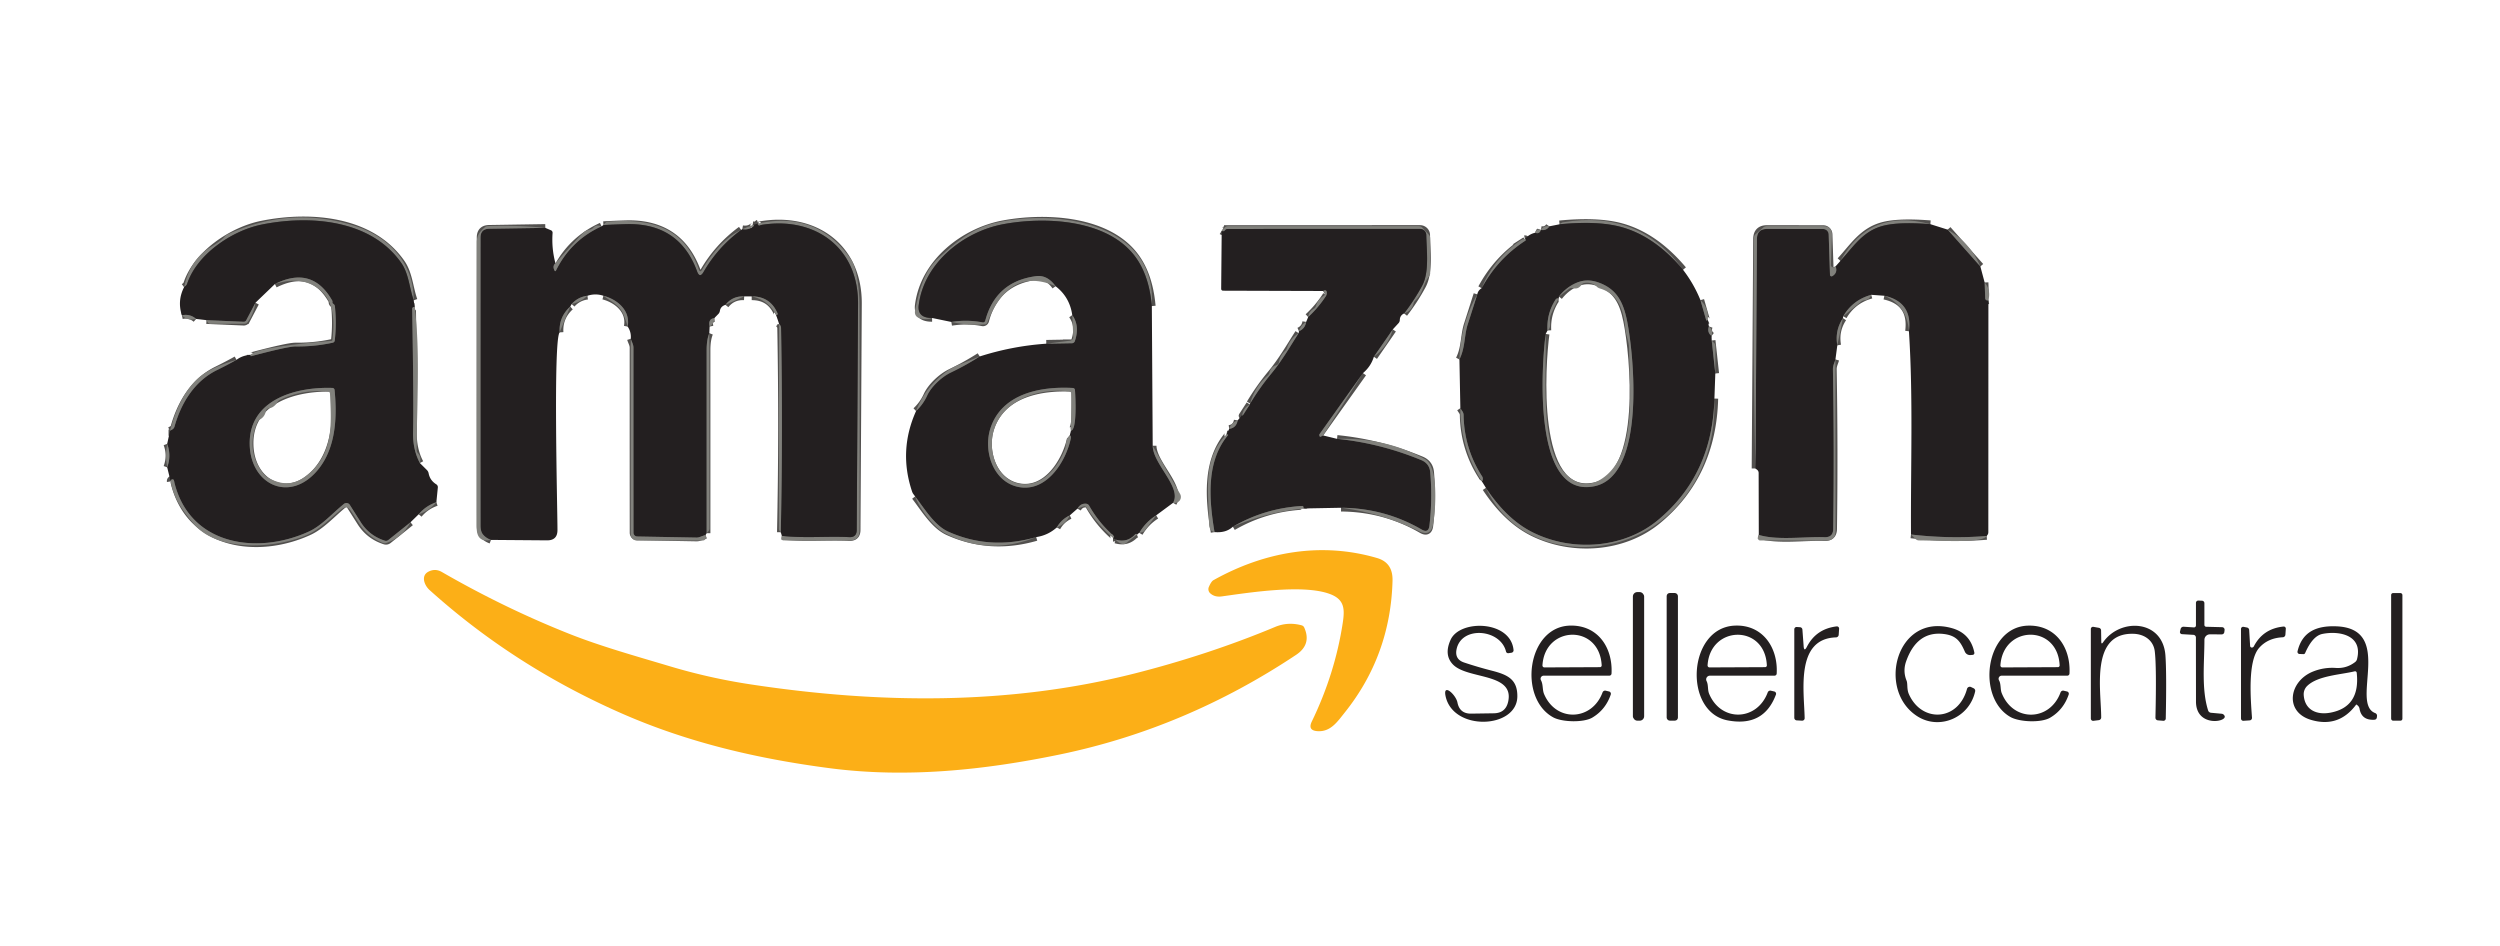<?xml version="1.0" encoding="UTF-8"?>
<svg xmlns="http://www.w3.org/2000/svg" viewBox="0 0 666 252">
  <g fill="none" stroke="#52504e" stroke-opacity=".996" stroke-width="2">
    <path d="M110.21 80c-1.17-3.37-1.32-7.11-3.31-9.95-8.11-11.59-24.32-12.8-37.15-10.23-7.86 1.58-17.24 7.84-19.88 15.75a1.48 1.38-10.6 0 1-.5.68l-.33.25m61.42 5.25q-.66.05-.65.56.43 25.83.23 32.63-.14 4.72 1.81 8.41m4.4 10.44q-2.81.94-4.71 3.21m-2.18 2.13-5.93 4.75a.96.96 0 0 1-.91.16q-4.18-1.34-6.48-5.04m0 0-2.85-4.5a1.06 1.05 54.3 0 0-1.56-.26c-3.09 2.5-5.96 5.81-9.35 7.36-13.77 6.32-32.09 3.73-35.95-13.62a.38.38 0 0 0-.5-.27q-.43.17-.37.54m-.92-3.75q1.15-3.13 0-6.25m.75-3.5.61-.34a1.25 1.24 83.4 0 0 .58-.74c1.78-6.33 5.36-12.18 11.41-15.12q2.59-1.27 5.12-2.69"></path>
    <path d="M66.75 94.54v.25a.1.1 0 0 0 .13.1q9.92-2.63 11.88-2.6 4.99.07 9.9-1a.68.67-3.8 0 0 .52-.58q.52-4.57.03-9.13a.87.87 0 0 0-.4-.63q-.34-.2-.23-.74-5.33-9.56-15.34-4.55m-5.19 4.99-2.46 4.68a.74.73-74.5 0 1-.68.39L55 85.29m-2.75-.33q-1.65-1.42-3.79-.96m258.39-2.46q-.79-8.99-5.22-14.16c-7.62-8.91-23.25-9.69-34.24-7.68-10.61 1.95-21.19 10.25-22.64 21.56q-.44 3.46 3.56 3.45m58.77 34.04c.07 4.93 7.83 11.07 5.42 15.21m-4.5 3.33q-2.81 1.77-4.5 4.67m-.5.33-.26-.04a.4.36-61.5 0 0-.35.12q-2.13 2.3-5.18 1.38m-.71-.46q.13 0 .24-.17a.29.28 36.5 0 0-.06-.36q-3.94-3.47-6.53-8.05a1.05 1.03 77.4 0 0-.8-.52q-1.49-.13-2.31 1.31m-2.04 1.79q-2.24 1.04-3.46 3.21m-5.5 2.58q-12.24 3.56-23.42-1.45c-3.69-1.65-6.4-6.24-8.83-9.38m.25-22.75q1.88-1.76 2.94-4.08c1.11-2.44 3.91-5.03 6.35-6.19q3.97-1.9 7.67-4.27m17.73-3.4 6.82-.12a.83.83 0 0 0 .79-.57q1.38-4.05-.69-6.93"></path>
    <path d="M281.21 76.25Q279 73.17 276 73.57q-10.76 1.42-13.53 11.87a.62.61-76.9 0 1-.71.45q-4.16-.8-8.32-.12m-55.98-24.52q-6.19 4.56-10.02 11.19-1.03 1.79-1.74-.15-4.75-12.98-18.96-12.58-2.98.09-5.99.25m37 1.08q1.79.32 3.07-.86.15-.15-.06-.18l-.26-.04m7.5 81.83q.57-27.21.07-54.41a1.4 1.4 0 0 0-.26-.78l-.27-.35m-.75-2.25.23-.13a.28.28 0 0 0 .13-.36q-1.94-4.57-6.9-4.55m-2 0q-3.1-.14-5 2.25m-2.96 3.54q-1.7.2-1.25 2.25m-.08 1.75q-.71 1.77-.71 4.5v48.79m-.29.46-1.52.55q-.45.17-.93.16l-15.77-.29a1 1 0 0 1-.98-1q-.02-24.67-.01-49.29c0-.86-.45-1.55-.71-2.38m-.83-3.25c.79-4.24-2.69-7.22-6.46-8.21m-4.25 0q-2.53.31-4.21 2.21m-.38.67q-3.06 2.78-2.82 6.87m-18.3 55.29q-1.37-.5-2.16-1.49-.62-.79-.62-2.36-.02-38.66 0-76.69 0-2.32 2.32-2.35l14.94-.24m2.7 9.43q-.83.7-.28 1.86.23.48.46.01 3.96-8 12.1-11.71"></path>
    <path d="M208.29 142.75c6.01.67 12.01.05 17.94.34q1.98.1 2-1.88.18-30.36.35-60.28c.09-15.5-12.16-23.57-26.45-20.89a.23.22-2.1 0 1-.27-.24q.03-.22.14-.26m246.36 12.33q-7.49-8.9-16.36-11.37-6.27-1.75-16.54-.75M453 79.96l1.52 5.31a.14.14 0 0 0 .2.09l.24-.11m.29 1.71q-.55 1.58.71 2.54m.04 1.21.96 8.79m-.24 6.68q-.52 20.3-15.05 32.37c-9.22 7.66-22.96 8.48-33.41 3.24q-6.86-3.44-12.41-11.82m-1.06-1.72c.31-.36.32-.92.05-1.34q-4.79-7.44-4.94-16.36a1.77 1.76-62 0 0-.28-.92l-.58-.88m-.25-13c1.55-3.04 1.28-6.45 2.19-9.27q1.29-4.01 2.57-8.06m1.17-1.65q4.23-7.85 11.66-12.67a.2.2 0 0 0 .07-.26q-.07-.16-.2-.13m2.71-1.71q1.11.44 1.54-.75m0 0q1.45.26 2.25-.96m101.5-.57q-8.6-.68-12.81.49c-5.28 1.47-7.74 5.6-11.15 9.29m28.56-8.33 8.72 9.82m1.14 4.26.15 4.22a.58.57-87 0 0 .49.55q.17.02.36-.02m-.46 62.79q-9.92.8-20.16-.4m-.55-54.14q1-7.8-6.54-9.46m-3.5-.25q-4.92 1.36-7.46 5.71m-.08.5q-2.2 3.33-1.5 7.25m-.5 3.75c-.3 1.02-.69 1.63-.67 2.7q.37 20.94.08 42.46-.03 2.28-2.32 2.2c-5.24-.2-12.43.92-17.51-.61m-.89-17.7.4-61.12q.01-2.7 2.72-2.69l14.92.02a1.48 1.47 89 0 1 1.47 1.43l.35 10.78a.42.41-16.5 0 0 .63.34q1.49-.92.86-2.6M374.04 83.5q2.73-3.52 4.84-7.43c1.93-3.57 1.15-9.48 1.08-13.46a1.67 1.66-.5 0 0-1.67-1.63l-51.21.02a.94.89-70.3 0 0-.72.36q-.37.47-.9.14m45.58 26.25L366 95.04m-2.91 4.36-11.57 16.26a.26.22-32.7 0 0-.05.17l.02.26a.28.27 73.4 0 0 .4.22l.57-.31m3.73.91q11.45 1.14 22.41 5.65 2.22.91 2.42 3.3.61 7.1-.22 14.17-.25 2.1-2.07 1.04-9.81-5.71-21.48-5.8m-10 .19v-.32a.34.34 0 0 0-.36-.35q-9.9.57-18.45 5.52m-4.89 1.44c-1.57-9.27-2.11-18.96 3.56-25.78q.15-.18-.07-.21l-.29-.05m.71-1.46q1.9-.26 2.25-2.25m1.25-1.5.04.25q.01.03.02 0l1.94-3m.08-.25q2.53-4.21 5.64-7.97c2.94-3.57 4.91-7.08 7.28-10.78m.08-.5q1.64-.71 1.92-2.5m.54-1.29q2.71-2.49 4.73-5.6c.39-.6.41-1.98-.74-1.34M88.58 103.35c-9.58-.35-22.33 3.02-22.06 15.08.23 10.65 10.61 15.66 18.03 6.9 4.85-5.73 5.33-13.93 4.58-21.46a.58.58 0 0 0-.55-.52m196.71 11.4c1.7-.17 1.2-9.35 1.08-10.85a.59.58 89.4 0 0-.54-.54c-8.48-.48-18.95 1.42-21.98 10.74-1.94 5.96.64 14.26 7.48 15.63 7.34 1.46 12.55-6.49 13.95-12.98q.11-.52-.28-.79M415.21 79.5h-.26a.62.61-72.2 0 0-.53.28q-2.43 3.78-2.17 8.26"></path>
    <path d="M411.77 88.97c-1.04 7.68-3.77 44.2 13.08 40.54 13.68-2.97 10.41-35.01 8.61-43.98-1.05-5.25-2.89-8.7-7.91-10.37q-2.91-.96-5.59.19-2.72 1.16-4.67 3.65"></path>
  </g>
  <path fill="#82827d" fill-opacity=".988" d="M110.21 80c-1.17-3.37-1.32-7.11-3.31-9.95-8.11-11.59-24.32-12.8-37.15-10.23-7.86 1.58-17.24 7.84-19.88 15.75a1.48 1.38-10.6 0 1-.5.68l-.33.25q1.61-7.37 7.03-10.64 2.79-1.69 3.82-2.87.32-.38.77-.58 16.77-7.68 33.93-2.21c9.02 2.87 15.66 9.9 15.62 19.8Zm196.64 1.54q-.79-8.99-5.22-14.16c-7.62-8.91-23.25-9.69-34.24-7.68-10.61 1.95-21.19 10.25-22.64 21.56q-.44 3.46 3.56 3.45-1.45.56-3.12.12-1.77-.46-1.39-2.25c1.05-5 2.26-10.25 6.13-13.76 4.88-4.44 9.13-8.08 15.53-9.51 16.05-3.6 42.79-.1 41.39 22.23Z"></path>
  <path fill="#231f20" d="m110.21 80 .25 1.75q-.66.05-.65.56.43 25.83.23 32.63-.14 4.72 1.81 8.41l1.87 1.86a1.71 1.65 18.3 0 1 .47.9q.36 1.87 2.03 2.91a.9.9 0 0 1 .42.86l-.39 3.91q-2.81.94-4.71 3.21l-2.18 2.13-5.93 4.75a.96.96 0 0 1-.91.16q-4.18-1.34-6.48-5.04l-2.85-4.5a1.06 1.05 54.3 0 0-1.56-.26c-3.09 2.5-5.96 5.81-9.35 7.36-13.77 6.32-32.09 3.73-35.95-13.62a.38.38 0 0 0-.5-.27q-.43.17-.37.54l-.92-3.75q1.15-3.13 0-6.25l.75-3.5.61-.34a1.25 1.24 83.4 0 0 .58-.74c1.78-6.33 5.36-12.18 11.41-15.12q2.59-1.27 5.12-2.69 1.56-1.2 3.74-1.32v.25a.1.1 0 0 0 .13.1q9.92-2.63 11.88-2.6 4.99.07 9.9-1a.68.67-3.8 0 0 .52-.58q.52-4.57.03-9.13a.87.87 0 0 0-.4-.63q-.34-.2-.23-.74-5.33-9.56-15.34-4.55l-5.19 4.99-2.46 4.68a.74.73-74.5 0 1-.68.39L55 85.29l-2.75-.33q-1.65-1.42-3.79-.96-1.28-3.86.58-7.5l.33-.25a1.48 1.38-10.6 0 0 .5-.68c2.64-7.91 12.02-14.17 19.88-15.75 12.83-2.57 29.04-1.36 37.15 10.23 1.99 2.84 2.14 6.58 3.31 9.95Zm-21.63 23.35c-9.58-.35-22.33 3.02-22.06 15.08.23 10.65 10.61 15.66 18.03 6.9 4.85-5.73 5.33-13.93 4.58-21.46a.58.58 0 0 0-.55-.52Z"></path>
  <path fill="#82827d" fill-opacity=".988" d="M197.46 61.25q-6.19 4.56-10.02 11.19-1.03 1.79-1.74-.15-4.75-12.98-18.96-12.58-2.98.09-5.99.25l.38-.47a1.22 1.2-72.1 0 1 .84-.44c11.22-.89 20.17 1.3 24.18 12.71q.34.96.88.09c2.57-4.19 5.89-8.48 10.43-10.6Zm10.83 81.5c6.01.67 12.01.05 17.94.34q1.98.1 2-1.88.18-30.36.35-60.28c.09-15.5-12.16-23.57-26.45-20.89a.23.22-2.1 0 1-.27-.24q.03-.22.14-.26 15.74-3.43 24.7 9.54c1.6 2.31 2.26 8.49 2.27 12.07q.08 30.05 0 60.2 0 2.61-2.61 2.63-8.84.06-17.54-.01-.92 0-.53-1.22Z"></path>
  <path fill="#231f20" d="m306.85 81.54.23 37.21c.07 4.93 7.83 11.07 5.42 15.21l-4.5 3.33q-2.81 1.77-4.5 4.67l-.5.33-.26-.04a.4.36-61.5 0 0-.35.12q-2.13 2.3-5.18 1.38l-.71-.46q.13 0 .24-.17a.29.28 36.5 0 0-.06-.36q-3.94-3.47-6.53-8.05a1.05 1.03 77.4 0 0-.8-.52q-1.49-.13-2.31 1.31l-2.04 1.79q-2.24 1.04-3.46 3.21-2.39 2.13-5.5 2.58-12.24 3.56-23.42-1.45c-3.69-1.65-6.4-6.24-8.83-9.38l-.41-.55q-.28-.36-.42-.8-3.64-10.89 1.08-21.4 1.88-1.76 2.94-4.08c1.11-2.44 3.91-5.03 6.35-6.19q3.97-1.9 7.67-4.27 8.69-2.78 17.73-3.4l6.82-.12a.83.83 0 0 0 .79-.57q1.38-4.05-.69-6.93-.68-4.8-4.44-7.69-2.21-3.08-5.21-2.68-10.76 1.42-13.53 11.87a.62.61-76.9 0 1-.71.45q-4.16-.8-8.32-.12l-5.13-1.06q-4 .01-3.56-3.45c1.45-11.31 12.03-19.61 22.64-21.56 10.99-2.01 26.62-1.23 34.24 7.68q4.43 5.17 5.22 14.16ZM285 115.96l.29-1.21c1.7-.17 1.2-9.35 1.08-10.85a.59.58 89.4 0 0-.54-.54c-8.48-.48-18.95 1.42-21.98 10.74-1.94 5.96.64 14.26 7.48 15.63 7.34 1.46 12.55-6.49 13.95-12.98q.11-.52-.28-.79Z"></path>
  <path fill="#82827d" fill-opacity=".988" d="M448.36 71.87q-7.49-8.9-16.36-11.37-6.27-1.75-16.54-.75.43-.44.96-.53 20.22-3.42 31.94 12.65Zm65.89-12.15q-8.6-.68-12.81.49c-5.28 1.47-7.74 5.6-11.15 9.29q7.74-14.15 23.96-9.78Z"></path>
  <path fill="#231f20" d="M448.36 71.87q2.88 3.74 4.64 8.09l1.52 5.31a.14.14 0 0 0 .2.09l.24-.11.29 1.71q-.55 1.58.71 2.54l.04 1.21.96 8.79-.24 6.68q-.52 20.3-15.05 32.37c-9.22 7.66-22.96 8.48-33.41 3.24q-6.86-3.44-12.41-11.82l-1.06-1.72c.31-.36.32-.92.05-1.34q-4.79-7.44-4.94-16.36a1.77 1.76-62 0 0-.28-.92l-.58-.88-.25-13c1.55-3.04 1.28-6.45 2.19-9.27q1.29-4.01 2.57-8.06.21-1.09 1.17-1.65 4.23-7.85 11.66-12.67a.2.2 0 0 0 .07-.26q-.07-.16-.2-.13 1.02-1.31 2.71-1.71 1.11.44 1.54-.75 1.45.26 2.25-.96l2.71-.54q10.27-1 16.54.75 8.87 2.47 16.36 11.37ZM415.29 79l-.08.5h-.26a.62.61-72.2 0 0-.53.28q-2.43 3.78-2.17 8.26l-.48.93c-1.04 7.68-3.77 44.2 13.08 40.54 13.68-2.97 10.41-35.01 8.61-43.98-1.05-5.25-2.89-8.7-7.91-10.37q-2.91-.96-5.59.19-2.72 1.16-4.67 3.65ZM197.46 61.25l.29-.21q1.79.32 3.07-.86.15-.15-.06-.18l-.26-.04 1.5-.42q-.11.04-.14.26a.23.22-2.1 0 0 .27.24c14.29-2.68 26.54 5.39 26.45 20.89q-.17 29.92-.35 60.28-.02 1.98-2 1.88c-5.93-.29-11.93.33-17.94-.34l-.29-.96q.57-27.21.07-54.41a1.4 1.4 0 0 0-.26-.78l-.27-.35-.75-2.25.23-.13a.28.28 0 0 0 .13-.36q-1.94-4.57-6.9-4.55h-2q-3.1-.14-5 2.25-1.28.42-1.47 1.6a1.5 1.43 72.7 0 1-.41.83l-1.08 1.11q-1.7.2-1.25 2.25l-.08 1.75q-.71 1.77-.71 4.5v48.79l-.29.46-1.52.55q-.45.17-.93.16l-15.77-.29a1 1 0 0 1-.98-1q-.02-24.67-.01-49.29c0-.86-.45-1.55-.71-2.38q.16-1.79-.83-3.25c.79-4.24-2.69-7.22-6.46-8.21q-2.12-.7-4.25 0-2.53.31-4.21 2.21l-.38.67q-3.06 2.78-2.82 6.87c-1.75 2.08-.58 46.86-.58 52.65q.01 2.78-2.78 2.76l-14.94-.12q-1.37-.5-2.16-1.49-.62-.79-.62-2.36-.02-38.66 0-76.69 0-2.32 2.32-2.35l14.94-.24 1.52.65a.71.71 0 0 1 .42.69q-.3 4.13.76 8.09-.83.7-.28 1.86.23.48.46.01 3.96-8 12.1-11.71l.5-.33q3.01-.16 5.99-.25 14.21-.4 18.96 12.58.71 1.94 1.74.15 3.83-6.63 10.02-11.19Zm316.79-1.53 4.6 1.45 8.72 9.82 1.14 4.26.15 4.22a.58.57-87 0 0 .49.55q.17.02.36-.02l-.02 61.82a1.14 1.13-27.1 0 1-.22.67l-.22.3q-9.92.8-20.16-.4c-.12-18 .61-36.29-.55-54.14q1-7.8-6.54-9.46l-3.5-.25q-4.92 1.36-7.46 5.71l-.08.5q-2.2 3.33-1.5 7.25l-.5 3.75c-.3 1.02-.69 1.63-.67 2.7q.37 20.94.08 42.46-.03 2.28-2.32 2.2c-5.24-.2-12.43.92-17.51-.61l-.04-16.51a1.08 1.06-70.6 0 0-.39-.83l-.46-.36.4-61.12q.01-2.7 2.72-2.69l14.92.02a1.48 1.47 89 0 1 1.47 1.43l.35 10.78a.42.41-16.5 0 0 .63.34q1.49-.92.86-2.6l1.29-1.46c3.41-3.69 5.87-7.82 11.15-9.29q4.21-1.17 12.81-.49Z"></path>
  <path fill="#82827d" fill-opacity=".988" d="M160.25 60.29Q152.11 64 148.15 72q-.23.47-.46-.01-.55-1.16.28-1.86 6.12-6.9 7.6-8.31.43-.42 1.67-.68a1.53 1.49-74.1 0 0 .8-.46q.86-.95 2.21-.39Zm40.25-.33.26.04q.21.03.06.18-1.28 1.18-3.07.86l2.75-1.08Zm-55.23.74-14.94.24q-2.32.03-2.32 2.35-.02 38.03 0 76.69 0 1.57.62 2.36.79.99 2.16 1.49-3.81.85-3.81-3.33-.01-37.93.03-75.87c0-1.94.79-2.85 2.1-4.05a1.4 1.38 22.7 0 1 .87-.35q7.65-.28 15.29.47Zm228.77 22.8q2.73-3.52 4.84-7.43c1.93-3.57 1.15-9.48 1.08-13.46a1.67 1.66-.5 0 0-1.67-1.63l-51.21.02a.94.89-70.3 0 0-.72.36q-.37.47-.9.14l.8-.87a1.19 1.18 21.2 0 1 .87-.38h50.91a1.22 1.18 68.1 0 1 .88.39l1.72 1.88a1.36 1.36 0 0 1 .36.92v9.33a1.42 1.36-26.3 0 1-.32.88c-1.65 2.04-1.42 4.28-3.63 6.4a1.69 1.69 0 0 0-.48.82q-.5 1.97-2.53 2.63Zm38.71-23.21q-.8 1.22-2.25.96.78-1.21 2.25-.96ZM489 70.96q.63 1.68-.86 2.6a.42.41-16.5 0 1-.63-.34l-.35-10.78a1.48 1.47 89 0 0-1.47-1.43l-14.92-.02q-2.71-.01-2.72 2.69l-.4 61.12q-.7-30.75-.39-61.5a1.21 1.19-20.9 0 1 .41-.9l2.06-1.8a1.44 1.41 23.9 0 1 .94-.35h15.02q2.43 0 2.34 2.44l-.28 7.92a.57.57 0 0 0 .42.56q.52.13.83-.21Z"></path>
  <path fill="#231f20" d="M374.04 83.5q-1.1.55-1.13 1.73a1.33 1.28 67.6 0 1-.34.86l-1.53 1.66-5.04 7.29q-.8 2.59-2.91 4.36l-11.57 16.26a.26.22-32.7 0 0-.05.17l.02.26a.28.27 73.4 0 0 .4.22l.57-.31 3.73.91q11.45 1.14 22.41 5.65 2.22.91 2.42 3.3.61 7.1-.22 14.17-.25 2.1-2.07 1.04-9.81-5.71-21.48-5.8l-10 .19v-.32a.34.34 0 0 0-.36-.35q-9.9.57-18.45 5.52-1.83 1.72-4.89 1.44c-1.57-9.27-2.11-18.96 3.56-25.78q.15-.18-.07-.21l-.29-.05.71-1.46q1.9-.26 2.25-2.25l1.25-1.5.04.25q.01.03.02 0l1.94-3 .08-.25q2.53-4.21 5.64-7.97c2.94-3.57 4.91-7.08 7.28-10.78l.08-.5q1.64-.71 1.92-2.5l.54-1.29q2.71-2.49 4.73-5.6c.39-.6.41-1.98-.74-1.34l-26.67-.08a.5.49.6 0 1-.5-.5l.14-15.44q.53.33.9-.14a.94.89-70.3 0 1 .72-.36l51.21-.02a1.67 1.66-.5 0 1 1.67 1.63c.07 3.98.85 9.89-1.08 13.46q-2.11 3.91-4.84 7.43Z"></path>
  <path fill="#82827d" fill-opacity=".988" d="M410.5 61.25q-.43 1.19-1.54.75.23-1.1 1.54-.75Zm108.35-.08q5.93 3.39 8.72 9.82l-8.72-9.82Zm-112.6 2.54q.13-.03.2.13a.2.2 0 0 1-.07.26q-7.43 4.82-11.66 12.67 3.25-7.97 10.49-12.81.44-.29 1.04-.25ZM281.21 76.25c-9.54-4.17-14.94 1.4-18.18 9.66a.82.81-81.1 0 1-.69.51q-4.5.35-8.9-.65 4.16-.68 8.32.12a.62.61-76.9 0 0 .71-.45q2.77-10.45 13.53-11.87 3-.4 5.21 2.68ZM66.75 94.54c1.63-2.08 18.25-3.48 21.49-3.71a.36.35.9 0 0 .33-.31c.48-4.24.59-9.42-2.6-12.59q-4.83-4.79-12.73-2.27 10.01-5.01 15.34 4.55-.11.54.23.74a.87.87 0 0 1 .4.63q.49 4.56-.03 9.13a.68.67-3.8 0 1-.52.58q-4.91 1.07-9.9 1-1.96-.03-11.88 2.6a.1.1 0 0 1-.13-.1v-.25Zm345.02-5.57c.21 9.63-1.18 24.97 2.77 33.51 2.16 4.69 6.88 8.5 12.08 5.12 9.81-6.36 7.39-24.33 7.37-34.67-.01-1.86-.8-3.44-.99-5.34-.48-4.79-1.69-9.2-6.79-10.74q-.5-.15-.86-.51-1.3-1.26-3.29-.95a1.16 1.15 11.6 0 0-.8.52q-.8 1.26-2.34.84a1 1 0 0 0-.88.16L415.29 79q1.95-2.49 4.67-3.65 2.68-1.15 5.59-.19c5.02 1.67 6.86 5.12 7.91 10.37 1.8 8.97 5.07 41.01-8.61 43.98-16.85 3.66-14.12-32.86-13.08-40.54Zm116.94-13.72q1.7 1.98 1 4.75-.19.04-.36.02a.58.57-87 0 1-.49-.55l-.15-4.22ZM348.5 84.46q.18-1.47 1.45-2.18a1.36 1.33 84.3 0 0 .62-.77q.54-1.72 2.11-2.72a.59.58 54.4 0 0 .14-.86l-.33-.41c1.15-.64 1.13.74.74 1.34q-2.02 3.11-4.73 5.6Zm45.05-6.04q-1.28 4.05-2.57 8.06c-.91 2.82-.64 6.23-2.19 9.27q.26-9.29 4.76-17.33Zm104.95.12q-.48 1.33-1.81 1.45a1.65 1.63 22.3 0 0-.87.36l-4.78 3.9q2.54-4.35 7.46-5.71Zm-342 .25q-1.81 1.67-4.21 2.21 1.68-1.9 4.21-2.21Zm4.25 0c3.77.99 7.25 3.97 6.46 8.21q-.49-1.74-1.2-3.39c-1.04-2.4-3.27-3.28-5.26-4.82Zm37.5.17-5 2.25q1.9-2.39 5-2.25Zm8.54 5.04q-2.05-4.05-6.54-5.04 4.96-.02 6.9 4.55a.28.28 0 0 1-.13.36l-.23.13ZM502 78.79q7.54 1.66 6.54 9.46-.49-6.8-6.54-9.46Z"></path>
  <path fill="#82827d" fill-opacity=".988" d="m415.21 79.5-1.88 3.89a4.41 4.4 54.8 0 0-.41 2.4q.19 1.79-.67 2.25-.26-4.48 2.17-8.26a.62.61-72.2 0 1 .53-.28h.26Zm37.79.46q2.27 2.16 1.96 5.29l-.24.11a.14.14 0 0 1-.2-.09L453 79.96Zm-384.95.69q-.44 2.91-2.07 5.16a1.04 1.01-71.7 0 1-.83.43l-9.08.03a.86.86 0 0 1-.74-.42l-.33-.56 9.91.43a.74.73-74.5 0 0 .68-.39l2.46-4.68Zm42.41 1.1c1.55 12.16.56 25.82.54 38.15a1.25 1.23 23.6 0 0 .34.85q.96 1.02.51 2.6-1.95-3.69-1.81-8.41.2-6.8-.23-32.63-.01-.51.65-.56Zm41.45-.08-2.82 6.87q-.24-4.09 2.82-6.87Zm-99.66 3.29q-2.27.62-3.79-.96 2.14-.46 3.79.96Zm233.4-1.02q2.07 2.88.69 6.93a.83.83 0 0 1-.79.57l-6.82.12 6.33-.8a.98.97-5 0 0 .86-1.02l-.27-5.8Zm-95.36.81q0 1.49-1.25 2.25-.45-2.05 1.25-2.25Zm300.67 0-1.5 7.25q-.7-3.92 1.5-7.25Zm-143 1q-.28 1.79-1.92 2.5.47-1.6 1.92-2.5Zm-140.42.5.27.35a1.4 1.4 0 0 1 .26.78q.5 27.2-.07 54.41l-.25-.27a.95.94-66.6 0 1-.25-.64l.04-54.63Zm247.71.71q1.2.88.71 2.54-1.26-.96-.71-2.54Zm-84.21.79q-1.27 4.51-5.04 7.29l5.04-7.29Zm-182.08 1 .04 52a1.26 1.24 67 0 1-.34.86l-.41.43V93.25q0-2.73.71-4.5Zm157 0c-2.37 3.7-4.34 7.21-7.28 10.78q-3.11 3.76-5.64 7.97 1.22-4.39 4.62-7.41a1.76 1.7-14.4 0 0 .54-.88q.35-1.41 1.81-1.92a1.07 1.06 85.9 0 0 .71-.83q.31-1.77 1.6-2.94.39-.35.56-.84.84-2.46 3.08-3.93Zm-177.92 1.5c.26.83.71 1.52.71 2.38q-.01 24.62.01 49.29a1 1 0 0 0 .98 1l15.77.29q.48.01.93-.16l1.52-.55q.21.61.01 1.03a.86.85-76.3 0 1-.76.47l-17.56-.01a1.65 1.64 90 0 1-1.64-1.65l.03-52.09Zm287.96.46.66.68a1.26 1.24-67 0 1 .34.86l-.04 7.25-.96-8.79Zm-195 4.25q-3.7 2.37-7.67 4.27c-2.44 1.16-5.24 3.75-6.35 6.19q-1.06 2.32-2.94 4.08 2.45-6.3 7.9-10.36 1.69-1.25 3.65-2.03l5.41-2.15Zm-197.99.9q-2.53 1.42-5.12 2.69c-6.05 2.94-9.63 8.79-11.41 15.12a1.25 1.24 83.4 0 1-.58.74l-.61.34q2.4-9.15 7.22-13.74 3.15-3.01 10.5-5.15Zm425.95-.11.03 45.69q0 2.58-2.58 2.58l-17.48-.03a.63.63 0 0 1-.63-.58q-.05-.51.24-.91c5.08 1.53 12.27.41 17.51.61q2.29.08 2.32-2.2.29-21.52-.08-42.46c-.02-1.07.37-1.68.67-2.7ZM363.09 99.4 352.46 116l-.57.31a.28.27 73.4 0 1-.4-.22l-.02-.26a.26.22-32.7 0 1 .05-.17l11.57-16.26ZM66.52 118.43C66.25 106.37 79 103 88.58 103.35a.58.58 0 0 1 .55.52c.75 7.53.27 15.73-4.58 21.46-7.42 8.76-17.8 3.75-18.03-6.9Zm4.66 8.68q5.37 3.22 9.82.06c7.88-5.59 7.34-13.74 6.9-22.35a.54.53-89.4 0 0-.48-.5q-6.74-.7-12.83 2.2a1.75 1.74-87.5 0 0-.75.69q-.83 1.39-2.29 1.6a.87.87 0 0 0-.73.71q-.27 1.5-1.57 2.23a1.66 1.65 86.7 0 0-.72.81q-3.19 7.44 1.7 13.71.4.51.95.84Zm214.11-12.36.11-9.88a.58.57 4.5 0 0-.5-.58c-8.16-1.06-18.17 2.28-20.33 11-1.29 5.2 1.04 12.57 7.13 13.6 5.69.96 10.03-4.1 11.98-9.2.47-1.21.06-2.63 1.32-3.73q.39.27.28.79c-1.4 6.49-6.61 14.44-13.95 12.98-6.84-1.37-9.42-9.67-7.48-15.63 3.03-9.32 13.5-11.22 21.98-10.74a.59.58 89.4 0 1 .54.54c.12 1.5.62 10.68-1.08 10.85Zm171.43-8.57q.45 17.64-10.57 29.32c-13.8 14.65-41.21 14.21-50.3-5.53q5.55 8.38 12.41 11.82c10.45 5.24 24.19 4.42 33.41-3.24q14.53-12.07 15.05-32.37Zm-123.76 1.57-1.94 3q-.01.03-.02 0l-.04-.25q.28-1.85 2-2.75Zm56.08 1 .58.88a1.77 1.76-62 0 1 .28.92q.15 8.92 4.94 16.36c.27.42.26.98-.05 1.34q-5.71-8.86-5.75-19.5ZM329.71 112q-.35 1.99-2.25 2.25.52-1.69 2.25-2.25Zm-2.96 3.71.29.05q.22.03.07.21c-5.67 6.82-5.13 16.51-3.56 25.78q-1.41-.26-1.46-2.19c-.26-10.51-1.53-17.33 4.66-23.85Zm29.44 1.2q13.02-.38 23.46 5.42c3.66 2.03 2.8 13.61 2.13 17.31q-.62 3.42-3.74 1.89-9.84-4.84-20.79-6.26 11.67.09 21.48 5.8 1.82 1.06 2.07-1.04.83-7.07.22-14.17-.2-2.39-2.42-3.3-10.96-4.51-22.41-5.65Zm-311.65 1.34q1.15 3.12 0 6.25-.59-3.12 0-6.25Zm262.54.5 7.3 12.84a1.6 1.6 0 0 1-.78 2.27q-.52.22-1.1.1c2.41-4.14-5.35-10.28-5.42-15.21Z"></path>
  <path fill="#82827d" fill-opacity=".988" d="m96.04 139-.5.25-2.03-3.11q-1.09-1.67-2.63-.4c-3.01 2.48-5.7 5.32-9.18 6.82-8.14 3.5-23.54 4.7-30.05-2.95-2.94-3.44-5.42-6.85-6.19-11.36q-.06-.37.37-.54a.38.38 0 0 1 .5.27c3.86 17.35 22.18 19.94 35.95 13.62 3.39-1.55 6.26-4.86 9.35-7.36a1.06 1.05 54.3 0 1 1.56.26l2.85 4.5Zm147.75-6.75c2.43 3.14 5.14 7.73 8.83 9.38q11.18 5.01 23.42 1.45-12.71 5.08-24.33-1.03c-2.95-1.54-6.87-6.7-7.92-9.8Zm-127.54 1.54q-1.9 2.29-4.71 3.21 1.9-2.27 4.71-3.21Zm180.25 9.5q-4.11-3.55-7.08-8.11a.66.66 0 0 0-.79-.26l-1.59.58q.82-1.44 2.31-1.31a1.05 1.03 77.4 0 1 .8.52q2.59 4.58 6.53 8.05a.29.28 36.5 0 1 .06.36q-.11.17-.24.17Zm50.75-7.83q-9.74 1-18.81 4.85 8.55-4.95 18.45-5.52a.34.34 0 0 1 .36.35v.32ZM285 137.29q-1.1 2.33-3.46 3.21 1.22-2.17 3.46-3.21Zm23 0-3.01 4a1.37 1.34-77.5 0 1-.78.51l-.71.16q1.69-2.9 4.5-4.67ZM96.04 139q2.3 3.7 6.48 5.04a.96.96 0 0 0 .91-.16l5.93-4.75q-2.22 4.06-6.44 5.52a1.35 1.34-43.6 0 1-.95-.02q-4.08-1.62-6.43-5.38l.5-.25ZM303 142.29l-3.02 2.43a1.08 1.07-57.7 0 1-.92.21q-1.1-.24-1.85-1.18 3.05.92 5.18-1.38a.4.36-61.5 0 1 .35-.12l.26.04Zm206.09.1q10.24 1.2 20.16.4c-1.2 1.92-11.15 1.25-18.04 1.18a1.28 1.26-22.1 0 1-.9-.37l-1.22-1.21Z"></path>
  <path fill="#fcaf17" d="M322.04 156.36q.64-1.48 1.22-1.8c13.64-7.63 28.75-10.24 43.56-5.91 3.1.9 4.23 3.08 4.15 6.09q-.53 19.79-12.7 35.04c-1.99 2.49-3.8 5.25-7.32 5q-2.64-.19-1.48-2.58 6.17-12.74 8.23-26.21c.57-3.74.51-6.31-3.48-7.77-7.09-2.6-21.11-.4-28.71.66q-1.89.27-3.1-.82a1.49 1.48 32.9 0 1-.37-1.7Z"></path>
  <path fill="#fcaf17" d="M199.84 182.3c34.37 5.24 69.04 5.57 102.4-2.88 12.49-3.17 25.25-7.3 37.47-12.41q3.37-1.41 7.05-.42a1.05 1.04-4.1 0 1 .69.59q2.01 4.5-2.18 7.28-29.42 19.58-62.87 26.52c-20.32 4.21-40.94 6.32-61.19 3.69-19.05-2.48-37.5-6.73-55.17-14.43-19-8.3-36.16-19.16-51.59-33.04-1.42-1.28-2.35-3.78-.4-4.86q1.84-1.01 3.66.04 16.61 9.58 33.86 16.44c8.36 3.33 17.86 5.98 26.93 8.69q10.49 3.14 21.34 4.79Z"></path>
  <rect width="3" height="34.26" x="435" y="157.73" fill="#231f20" rx="1.18"></rect>
  <rect width="3" height="34" x="444" y="157.98" fill="#231f20" rx=".81"></rect>
  <rect width="3" height="34" x="637" y="157.99" fill="#231f20" rx=".51"></rect>
  <path fill="#231f20" d="m587.73 166.97 4.24.11a.69.68-86.1 0 1 .66.76l-.07.55a.69.68-86.3 0 1-.69.61l-3.15-.01a1.46 1.46 0 0 0-1.46 1.45c-.01 6.01-.83 13.14.99 18.84a.88.87 83.3 0 0 .75.6l2.83.26a.96.96 0 0 1 .81.6c.67 1.63-7.62 3.03-7.63-3.85l-.02-17.05a.72.71-88.3 0 0-.67-.72l-3.06-.18a.56.56 0 0 1-.51-.69l.17-.7a.79.78 8.9 0 1 .81-.59l2.71.18a.52.52 0 0 0 .56-.52v-6.01a.62.62 0 0 1 .64-.62l.98.04a.65.65 0 0 1 .63.65v5.8a.49.49 0 0 0 .48.49Zm-201.29 3.47c2.47-5.48 16.02-5.2 16.77 2.74a.66.65-6.9 0 1-.56.71l-.79.12a.59.59 0 0 1-.66-.44c-1.46-6.03-11.91-6.94-13.18-.56q-.52 2.64 2.04 3.49 3.66 1.22 7.41 2.18c4.16 1.07 6.78 2.29 6.75 6.83-.04 8.67-17.23 9.42-19.14-.16-.68-3.42 2.77-.28 3.18 1.78q.59 3.03 3.68 2.98l6.02-.09q3.15-.05 3.82-3.12c1.68-7.7-10.77-5.88-14.68-9.85q-2.5-2.54-.66-6.61Zm24.07 10.77c.63 1.17.34 2.52.84 3.7 3.21 7.54 12.75 7.16 15.57-.45a.74.72-72.8 0 1 .85-.46l.89.21a.63.63 0 0 1 .45.81q-1.38 4.04-4.9 6.14c-2.35 1.4-8.08 1.23-10.44-.06-9.41-5.15-6.94-24.23 4.57-24.44 7.32-.14 11.34 5.85 10.97 12.78a.59.59 0 0 1-.59.56h-17.49a.82.82 0 0 0-.72 1.21Zm16.18-3.97c-.59-11.06-15.14-10.67-15.78.01a.51.51 0 0 0 .51.55l14.81-.07a.46.46 0 0 0 .46-.49Zm27.94 4.2c.53 1.03.23 2.3.69 3.4 3.19 7.59 12.76 7.27 15.6-.38a.74.72-72.8 0 1 .85-.46l.9.21a.63.63 0 0 1 .44.83q-3.26 8.71-12.87 6.87c-11.83-2.26-10.65-24.58 1.8-25.24 7.41-.39 11.67 5.72 11.27 12.78a.59.58 1.5 0 1-.59.55h-17.2a1 .99-13.4 0 0-.89 1.44Zm16.06-4.2c-.52-11.04-15.14-10.67-15.79.01a.52.52 0 0 0 .52.55l14.81-.07a.47.46 88.8 0 0 .46-.49Zm40.21 13.65c-11.07-6.88-5.78-27.71 9.09-23.55q4.95 1.38 5.98 6.52a.5.5 0 0 1-.46.6l-.59.05a1.51 1.5-13.5 0 1-1.48-.9c-1.21-2.8-2.32-4.28-5.5-4.7q-7.23-.94-10.14 7.26-.93 2.61.12 5.18c.32.77.02 2.23.59 3.53 3.39 7.73 13.16 7.31 15.5-1.35a.77.77 0 0 1 1.08-.5l.67.32a.76.74 19.2 0 1 .42.85c-1.57 7.06-9.49 10.3-15.28 6.69Zm21.63-9.67c.58 1.02.32 2.39.72 3.4 3.05 7.77 12.81 7.65 15.68-.16a.73.72-73.5 0 1 .84-.46l.89.21a.62.62 0 0 1 .44.81q-1.38 4.08-4.95 6.18c-2.43 1.42-8.2 1.15-10.57-.19-9.16-5.2-6.71-23.99 4.66-24.34 7.37-.22 11.44 5.8 11.07 12.77a.59.59 0 0 1-.59.56h-17.48a.82.82 0 0 0-.71 1.22Zm16.16-3.98c-.52-10.99-15.05-10.75-15.78.01a.52.51-88.4 0 0 .51.55l14.81-.07a.47.46 88.8 0 0 .46-.49Zm11.09-6.31q.01.86.5.16c4.55-6.55 15.89-6.06 16.59 3.51q.34 4.63.09 16.81a.62.62 0 0 1-.67.61l-1.44-.12a.7.69-87.4 0 1-.64-.71q.32-13.61-.18-17.69c-.36-2.93-2.8-4.59-5.72-4.66-11.49-.28-8.57 14.95-8.55 22.27a.74.73 86.1 0 1-.64.74l-1.43.18a.61.61 0 0 1-.69-.6v-23.86a.59.58-85.1 0 1 .68-.58l1.46.26a.72.71 5.4 0 1 .59.7l.05 2.98Zm68.13 4.67c1.64-6.38-4.69-7.64-9.23-6.72q-2.6.53-4.59 5.09a.48.47-77.2 0 1-.45.29l-1.05-.04a.57.56-82.8 0 1-.53-.69c1.25-5.35 5.23-6.88 10.35-6.68 15.58.61 3.58 20.56 10.35 23.12a.76.75 13.7 0 1 .48.78l-.05.4a.67.67 0 0 1-.63.59q-3.44.21-3.98-2.94a1.42 1.41 16.7 0 0-.44-.81l-.28-.25a.15.15 0 0 0-.22.02q-4.62 6.19-11.97 4.02c-7.17-2.11-5.92-10.27.49-12.87q2.94-1.18 6.09-.97 2.86.19 5.13-1.55a1.4 1.38-11.5 0 0 .53-.79Zm-13.27 7.13a3.09 3.08 66.1 0 0-.93 2.41c.26 4.02 3.49 5.4 7.13 4.71q7.98-1.51 6.99-10.63a.44.44 0 0 0-.54-.38c-3.76.91-9.83 1.15-12.65 3.89Zm-134.15-10.61q.12 1.64.87.18 2.45-4.77 7.92-5.43a.59.59 0 0 1 .66.63l-.11 1.61a.75.74-88.7 0 1-.72.69c-10.89.33-8.47 14.45-8.35 21.52a.66.66 0 0 1-.7.67l-1.41-.08a.69.69 0 0 1-.65-.69v-23.57a.62.62 0 0 1 .66-.62l.87.06a.68.68 0 0 1 .63.63l.33 4.4Zm119.48.39c.16-.03.36-.15.44-.3q2.45-4.74 7.91-5.3a.56.56 0 0 1 .62.6l-.11 1.57a.74.73-89.6 0 1-.7.69q-3.98.19-6.3 2.83c-3.15 3.59-2.21 14.05-1.9 18.61a.66.66 0 0 1-.61.7l-1.66.11a.62.61 87.9 0 1-.66-.62v-23.84a.58.58 0 0 1 .69-.57l.91.18a.72.72 0 0 1 .58.67l.25 4.23a.48.47-5.6 0 0 .54.44Z"></path>
</svg>
